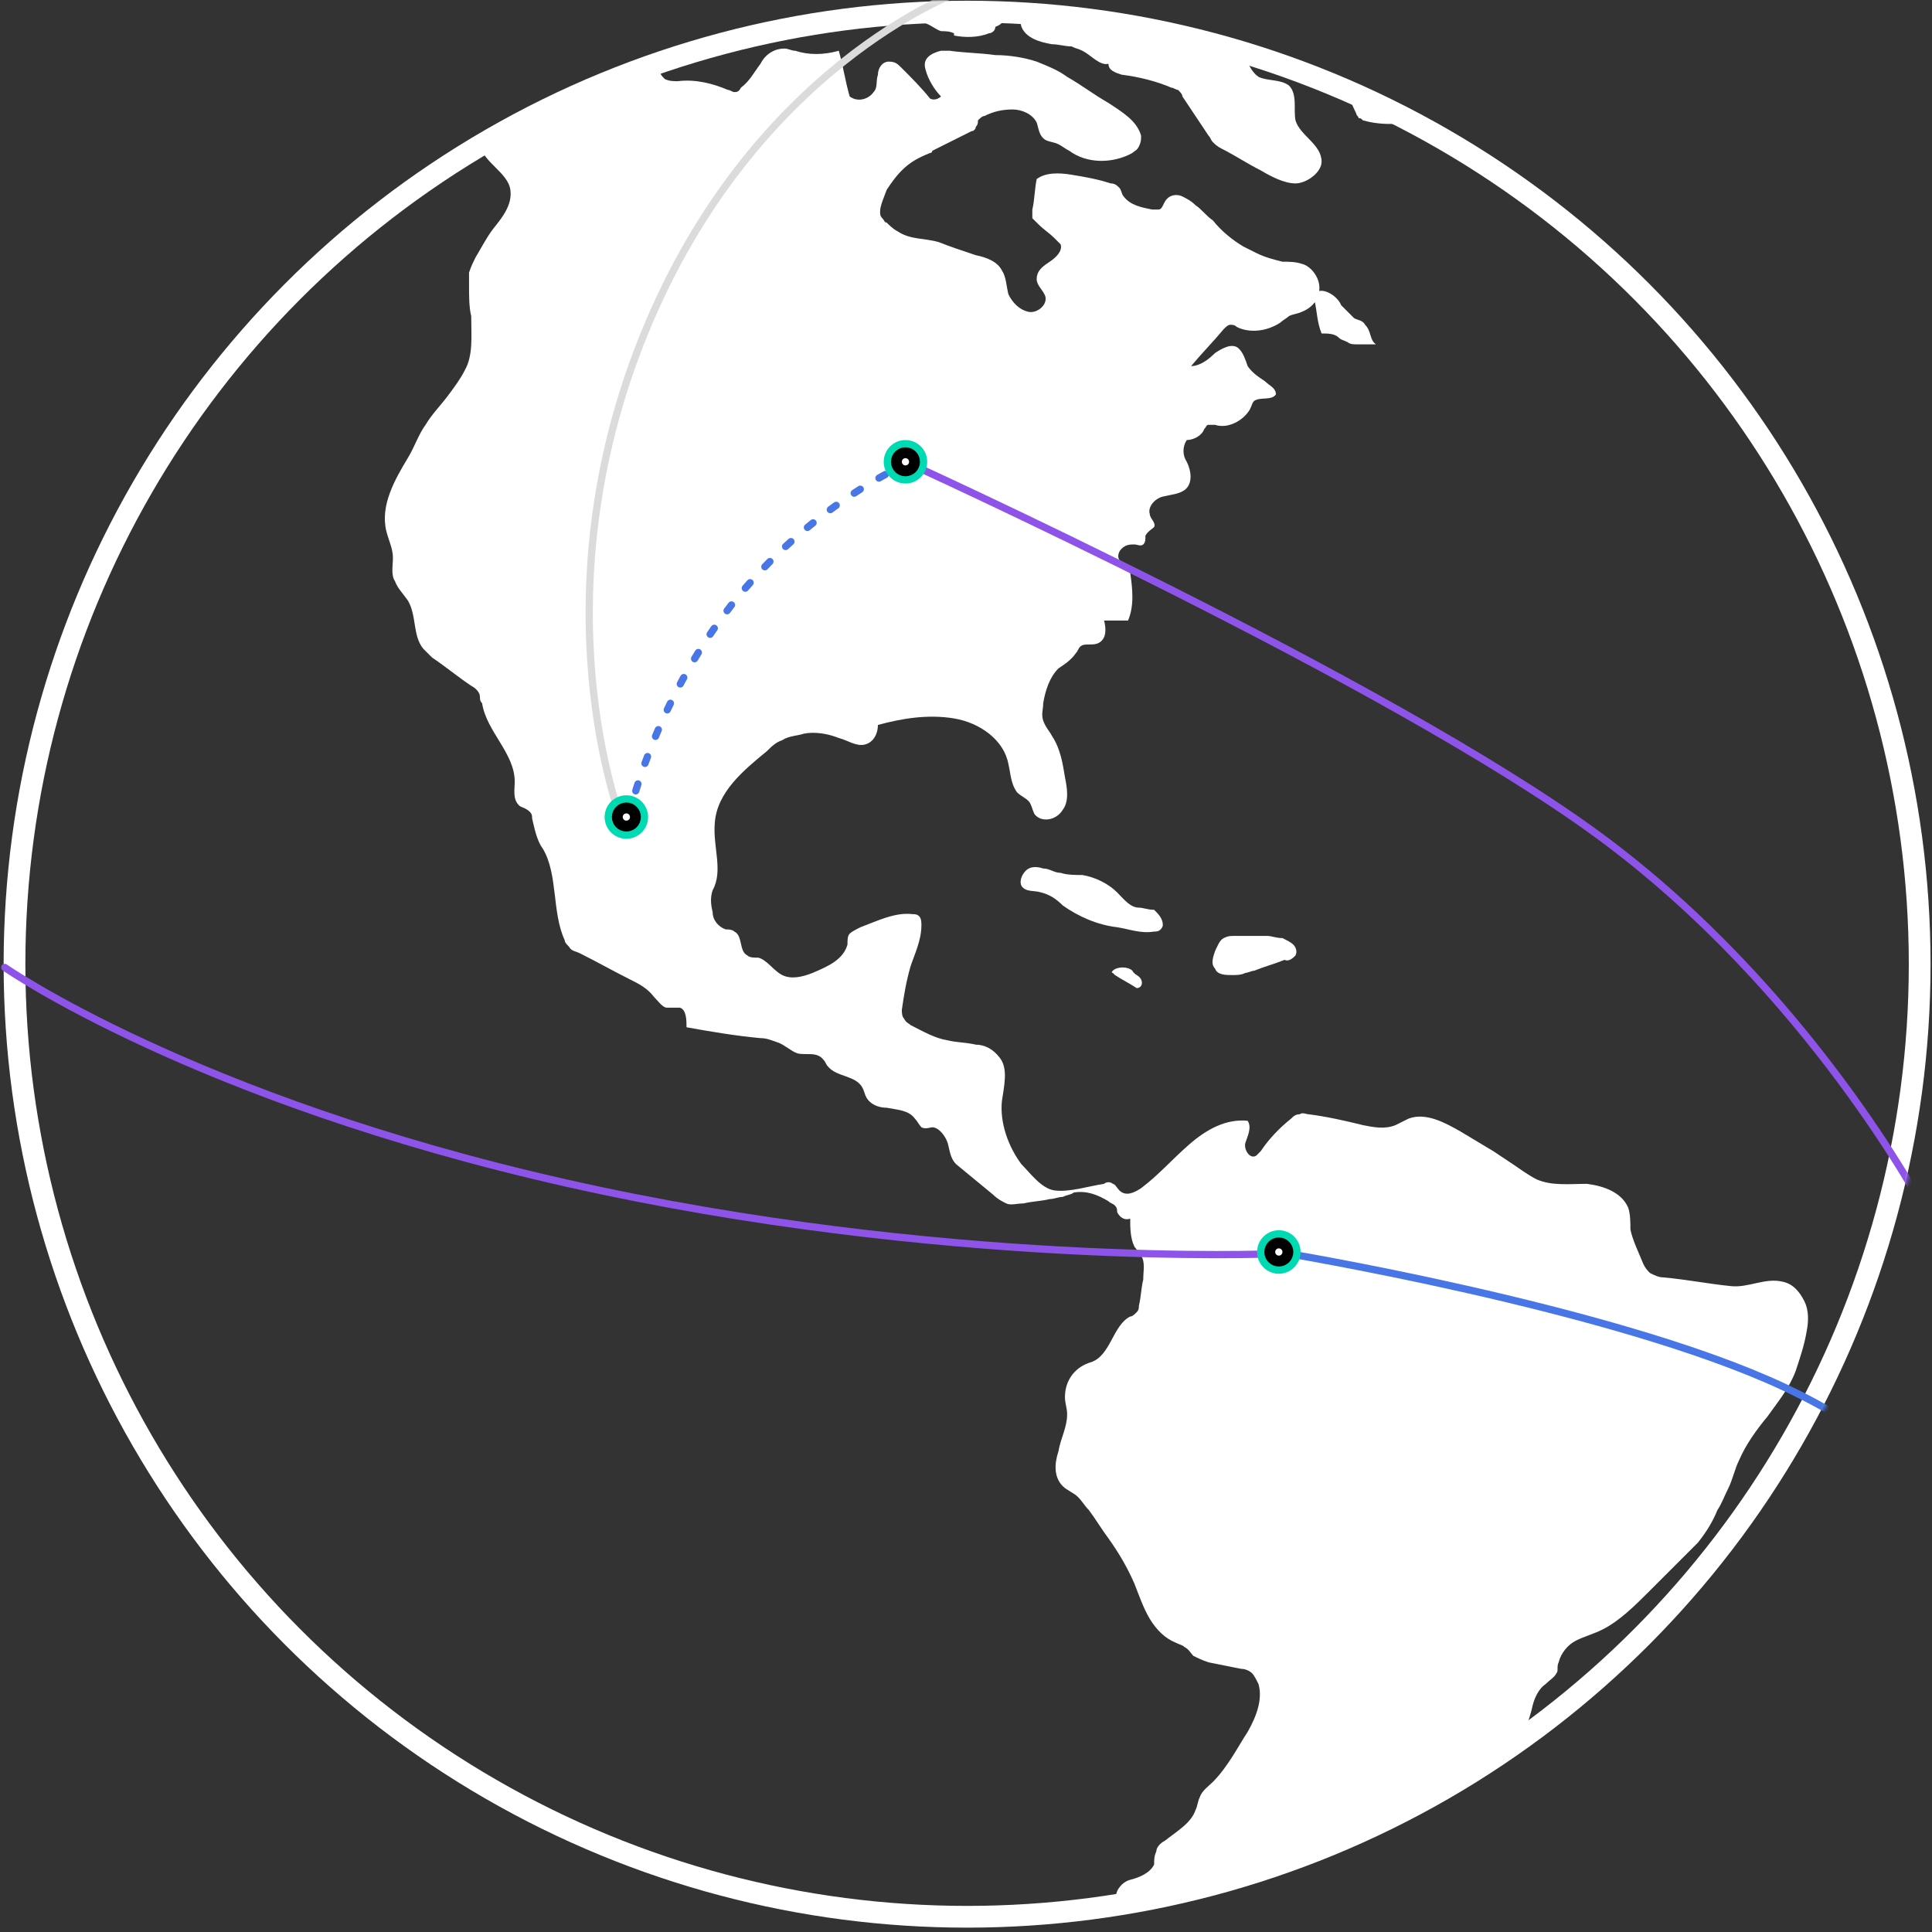 <svg width="533" height="533" viewBox="0 0 533 533" fill="none" xmlns="http://www.w3.org/2000/svg">
<rect x="0" y="0" width="533" height="533" fill="#333333" stroke="none"/>
<circle cx="266.8" cy="266" r="262.8" stroke="white" stroke-width="6"/>
<path d="M362.8 81.2C362.2 81.8 362.2 82.4 362.8 83.6C363.4 86.6 363.4 89 364.6 92C366.4 92 368.2 92 369.4 93.2C370 93.8 370.6 93.8 371.8 94.4C372.4 95 373.6 95 374.2 95C376 95 377.8 95 379.6 95C377.8 93.8 378.4 91.4 376.6 89.6C376 88.4 374.8 88.4 373.6 87.8C372.4 86.6 371.2 85.4 370 84.2C368.8 81.2 364 78.8 362.8 81.2Z" fill="white"/>
<path d="M254.2 3.8C254.2 4.4 254.2 5.6 254.2 6.2C256 6.2 257.8 8 259.6 8.6C260.8 8.6 262 8.6 263.2 9.2V9.8C266.2 10.4 269.8 10.4 272.8 9.2C273.4 9.2 274.6 8.6 274.6 7.4C276.4 6.8 278.2 5 277.6 2.6" fill="white"/>
<path d="M280.6 2C281.8 3.2 281.2 5.6 281.8 7.4C283 10.4 286.6 11.6 290.2 12.2C292 12.2 293.8 12.8 295.6 12.8C296.8 13.4 297.4 13.4 298.6 14C301 15.2 303.4 18.2 305.8 17.6C305.8 19.4 307.6 20 309.4 20.6C314.2 21.2 319 22.4 323.2 24.2C323.8 24.2 324.4 24.8 325 24.8C325.6 25.4 326.2 26 326.2 26.6C328.6 30.2 331 33.8 333.4 37.4C334 38 334 38.6 334.6 39.2C335.2 39.8 335.8 40.4 337 41C340.6 42.8 344.2 45.2 347.8 47C350.8 48.8 354.4 50.6 357.4 50.6C360.4 50.6 364.6 47.6 364.6 44.6C364.6 39.8 358.6 37.4 357.4 33.2C356.8 30.2 358 26 355.6 23.6C353.2 21.8 349.6 22.4 347.2 21.2C345.4 20 344.2 17.6 343.6 15.2" fill="white"/>
<path d="M371.2 24.8C372.4 27.2 373 29 374.2 31.4C374.2 32 374.8 32 374.8 32.6C375.4 32.6 375.4 32.6 376 33.2C380.2 34.4 384.4 34.4 388.6 33.8" fill="white"/>
<path d="M421 477.8C421 476 422.2 473.6 422.8 470.6C423.4 468.2 424.6 465.8 426.4 464.6C427.6 463.4 428.8 462.8 429.4 461.6C430 461 429.4 459.8 430 458.6C430.6 456.2 432.4 453.8 434.8 452.6C437.2 451.4 439.6 450.8 442 449.6C446.8 447.2 451 443 455.2 438.8C458.2 435.8 460.6 433.4 463.6 430.4C465.4 428.6 466.6 427.4 468.4 425.6C470.8 422.6 472.6 419.6 473.8 416.6C475 414.8 475.6 413 476.8 410.6C478 408.2 478.6 405.2 479.8 402.8C481.6 398.6 484.6 394.4 487.6 390.8C490.6 386.6 493.6 383 495.4 378.2C496.6 374.6 497.8 371 498.4 367.4C499 364.4 499 361.4 497.8 359C496.6 356.6 494.8 354.2 491.8 353.6C487 352.4 482.2 355.4 477.4 354.8C471.4 354.2 465.4 353 458.8 352.4C457.6 352.4 456.4 351.8 455.2 351.2C454.6 350.6 454 350 453.4 348.8C452.2 345.8 450.4 342.2 449.8 339.2C449.8 337.4 449.8 335 449.2 333.2C447.4 329 442.6 327.2 437.8 326.6C433 326.6 428.2 327.2 424 325.4C421.6 324.2 419.2 322.4 417.4 321.2C415.6 320 413.8 318.8 412 317.6C409 315.8 406 314 403 312.2C398.8 309.8 393.4 306.8 388.6 308.6C387.4 309.2 386.2 309.8 385 310.4C382 311.6 379 311 376 310.4C371.2 309.2 365.8 308 361 307.4C360.4 307.4 359.2 306.8 358.6 307.4C357.4 307.4 356.8 308 356.2 308.6C353.2 311 350.2 314 347.8 317.6C347.2 318.2 347.2 318.2 346.6 318.8C344.8 320 343 317 343.6 315.2C344.2 313.4 345.4 311 344.2 309.2C338.2 308.6 332.8 311.6 328 315.8C323.2 320 319.6 324.2 314.8 327.8C313 329 310.6 330.2 308.8 328.4C308.2 327.8 307.6 326.6 307 326.6C306.4 326 305.2 326 304.6 326.6C300.4 327.2 295 329 290.8 328.4C287.2 327.8 284.2 323.6 281.8 321.2C278.2 316.4 275.8 309.8 276.4 303.8C277 299.6 278.2 294.8 275.8 291.8C274 289.4 271.6 288.2 269.2 288.2C266.8 287.6 263.8 287.6 261.4 287C257.8 286.4 254.8 284.6 251.2 282.8C250.6 282.2 250 282.2 249.4 281C248.8 280.4 248.8 279.2 248.8 278.6C249.4 274.4 250 270.8 251.2 266.6C252.4 263 254.2 259.4 254.2 255.2C254.2 254.6 254.2 253.4 253.6 252.8C253 252.2 252.4 252.2 251.8 252.2C247 251.6 242.2 254 237.4 255.8C236.2 256.4 235 257 234.4 257.6C233.8 258.2 233.8 259.4 233.8 260.6C232.6 264.8 228.4 266.6 224.2 268.4C221.2 269.6 218.2 270.2 215.8 269C213.4 267.8 211.6 264.8 209.2 264.2C208 264.2 206.8 264.2 206.2 263.6C203.8 262.4 205 258.2 202.6 257C202 256.4 200.8 256.4 200.2 256.4C198.4 255.8 196.6 254 196.6 251.6C196 249.2 196 247.4 196.6 245.6C199.6 240.2 196.6 233.6 197.2 227C197.8 218.6 205 212.6 211.6 207.2C212.8 206 214 204.8 215.8 204.2C217.6 203 220 203 221.8 202.4C224.8 201.8 228.4 202.4 231.4 203.6C233.8 204.2 236.2 206 238.6 205.4C241 204.8 242.2 202.4 242.2 200C248.8 198.2 256 197 263.2 198.2C270.4 199.4 277 204.2 278.2 210.8C278.8 213.2 278.8 216.2 280.6 218.6C281.8 219.8 283.6 220.4 284.2 221.6C284.8 222.8 284.8 223.4 285.4 224.6C287.2 227 291.4 226.4 293.2 223.4C295 221 294.4 217.4 293.8 214.4C293.2 210.8 292.6 206.6 290.2 203C289.6 201.8 288.4 200.6 287.8 198.8C287.2 197 287.8 195.8 287.8 194C288.4 190.4 289.6 186.8 292 184.4C293.8 183.2 295.6 182 296.8 180.2C297.4 179.6 297.4 179 298 178.4C299.2 177.2 301.6 178.4 303.4 177.2C305.2 176 305.2 173.6 304.6 171.2C307 171.2 308.8 171.2 311.2 171.2C313 167 312.4 162.2 311.8 158C311.8 157.4 311.8 156.8 311.2 156.2C310.6 155.6 310 155.6 309.4 155C308.2 154.4 308.2 152.6 309.4 151.4C310.6 150.2 311.8 150.2 313 150.2C313.6 150.2 314.8 150.8 315.4 150.2C316 149.6 316 149 316 147.8C316.6 146.6 317.8 146 318.4 145.4C319 144.2 317.2 143 317.2 141.8C316.6 140 318.4 137.6 320.8 137C323.2 136.4 325 136.4 326.8 135.2C329.2 133.4 328.6 129.8 327.4 127.4C326.2 125.6 326.2 123.2 327.4 121.4C329.2 121.4 331.6 120.2 332.2 118.4C332.8 117.8 332.8 117.2 333.4 117.2C334 117.2 334.6 117.2 335.2 117.2C338.8 118.4 343 116 344.8 113C345.4 111.8 345.4 111.2 346 110.6C347.8 109.4 350.8 110.6 352 108.8C352 107 350.2 106.4 349 105.2C347.2 104 345.4 102.8 344.2 101C343.6 99.2 343 97.4 341.8 96.2C340 94.4 337 96.2 335.2 97.4C333.4 99.2 331 101 328.6 101C331.6 97.4 334.6 94.4 337.6 90.8C338.2 90.2 338.8 89.6 339.4 89.6C340 89.6 340.6 89.6 341.2 90.2C344.8 92 349.6 91.4 353.2 89C353.8 88.4 355 87.8 355.6 87.2C356.8 86.6 358 86.6 359.2 86C362.2 84.8 364 82.4 364 79.4C364 76.4 361.6 73.4 359.2 72.8C357.4 72.2 355.6 72.2 353.8 72.2C351.4 71.6 349 71 346.6 69.8C345.4 69.2 344.2 68.6 343 68C340 66.2 337 63.8 334.6 60.8C332.8 59.6 331.6 57.8 329.8 56.6C328.6 55.4 327.4 54.8 326.2 54.2C325 53.6 323.2 53.6 322 54.8C320.8 56 320.8 57.8 319.6 57.8C319 57.8 318.4 57.8 317.8 57.8C314.8 57.2 311.8 56.6 310 54.2C309.4 53.6 309.4 52.4 308.8 51.8C308.2 51.2 307.6 50.6 306.4 50.6C302.8 49.4 299.2 48.8 295.6 48.2C292 47.6 288.4 47.6 286 49.4C285.4 52.4 285.4 55.4 284.8 57.8C284.8 58.4 284.8 59.6 284.8 60.2C285.4 60.8 286 61.4 286.6 62C287.8 63.2 289.6 64.4 290.8 65.6C291.4 66.2 292 66.8 292.6 67.4C293.2 69.2 291.4 71 289.6 72.2C287.8 73.4 286 74.6 286 77C286 78.8 287.8 80 288.4 81.8C289 84.2 286 86.6 283.6 86C281.2 85.4 279.4 83.6 278.2 81.2C277.6 78.8 277.6 76.4 276.4 74.6C275.2 72.2 272.2 71 269.2 70.4C265.6 69.2 262 68 259 66.8C254.8 65.6 251.2 66.2 247.6 63.8C246.4 63.2 245.2 62 244.6 61.4C244 61.4 244 60.8 243.4 60.2C242.8 59.6 242.8 59 242.8 58.4C242.8 56.6 244 54.2 244.6 52.4C245.8 50.6 247 48.8 248.8 47C251.2 44.6 253.6 43.4 256.6 42.2C256.6 42.2 257.2 42.2 257.2 41.6C260.8 39.8 264.4 38 268 36.2C268.6 36.2 269.2 35.6 269.2 35C269.8 34.4 269.8 33.8 269.8 33.2C270.4 32.6 271 32 271.6 32C274 30.8 276.4 30.2 279.4 30.2C281.8 30.2 284.8 31.4 286 33.8C286.6 35.6 286.6 37.4 288.4 38.6C289.6 39.2 290.8 39.2 292 39.8C293.2 40.4 293.8 41 295 41.6C299.8 45.2 307 45.2 312.4 42.2C313 41.6 313.6 41.6 314.2 40.4C314.8 39.2 314.8 38.6 314.8 37.4C313.6 33.2 309.4 30.8 305.8 28.4C301.6 26 298.6 23.6 294.4 21.2C295 21.2 293.8 21.2 294.4 21.2C292 19.4 289 18.2 286 17C282.4 15.8 278.2 15.2 274.6 15.2C270.4 14.6 266.2 14.6 262 14C261.4 14 260.2 14 259.6 14C254.8 15.2 254.8 17.6 255.4 19.4C256 21.8 257.8 24.8 259.6 26.6C259 27.2 257.8 27.8 256.6 27.2C254.2 24.2 251.2 21.2 248.8 18.8C247.6 17.6 247 17 245.2 17C243.4 17 242.2 18.8 242.2 20.6C241.6 22.4 242.2 24.2 241 25.4C239.8 27.2 236.8 28.4 234.4 26.6C233.2 22.4 232.6 18.2 231.4 14C227.2 15.2 223 15.2 219.4 14C218.2 14 217.6 13.4 216.4 13.4C213.4 13.4 211 15.2 209.8 17.6C208 20 206.8 22.4 204.4 24.2C203.8 25.4 203.2 25.4 202.6 25.4C202 25.4 201.4 24.8 200.8 24.8C196.6 23 191.8 21.8 187 22.4C185.8 22.4 184.6 22.4 183.4 21.8C182.8 21.2 182.2 20.6 182.2 20C180.4 18.2 177.4 20 176.2 20C158.8 26.6 170.2 19.4 154 27.8C145.6 32 138.4 36.2 132.4 39.8C133 44.6 140.2 47.6 140.8 52.4C141.4 56.6 138.4 60.2 136 63.2C134.2 65.6 133 68 131.2 71C130.6 72.2 130 73.4 129.4 75.2C129.4 76.4 129.4 77.6 129.4 78.8C129.4 81.8 129.4 84.8 130 87.2C130 92.6 130.6 98 128.2 102.2C127 104.6 125.2 107 123.4 109.4C121.6 111.8 119.2 114.2 117.4 117.2C115.6 119.6 114.4 123.2 112.6 126.2C109 132.2 104.8 139.4 106.6 146.6C107.2 149 108.4 151.4 108.4 153.8C108.4 156.2 107.8 158.6 109 160.4C109.6 162.2 111.4 164 112.6 165.8C115 170 113.8 175.4 116.8 179C117.4 179.6 118.6 180.8 119.2 181.4C122.8 183.8 126.4 186.8 130 189.2C131.2 189.8 132.4 191 132.4 192.2C132.4 192.8 132.4 193.4 133 194C134.2 201.8 142 207.8 142 215.6C142 218 141.4 220.4 143.2 222.2C143.8 222.8 145 222.8 146.2 224C146.8 224.6 146.8 225.2 146.8 225.8C147.4 228.2 148 231.8 149.8 234.2C154 241.4 152.2 251.6 155.8 259.4C155.8 260 156.4 260.6 157 261.2C157.6 262.4 158.8 262.4 160 263C164.8 265.4 169 267.8 173.8 270.2C176.2 271.4 178.6 272.6 180.4 275C181.6 276.2 182.8 278 184 278C185.2 278 186.4 278 187.6 278C189.4 278.6 189.4 281.6 189.4 283.4C196 284.6 203.2 285.8 209.8 286.4C211.6 286.4 212.8 287 214.6 287.6C216.4 288.2 218.2 290 220 290.6C222.4 291.2 225.4 290 227.2 292.4C227.8 293 227.8 293.6 228.4 294.2C230.8 297.2 236.2 296.6 238 300.2C238.6 301.4 238.6 302.6 239.8 303.8C241 305 242.8 305.6 244.6 305.6C247.6 306.2 250.6 306.2 252.4 308.6C253 309.2 253.6 310.4 254.2 311C255.4 311.6 256.6 311 257.2 311C259 311 260.8 313.4 261.4 315.2C262 317 262 319.4 263.8 321.2C267.4 324.2 270.4 326.6 274 329.6C275.2 330.8 276.4 331.4 277.6 332C278.8 332.6 280.6 332 282.4 332C284.8 331.4 287.2 331.4 289.6 330.8C290.8 330.8 292 330.2 293.2 330.2C294.4 329.6 295.6 329.6 296.2 329C299.8 328.4 302.8 329.6 305.8 331.4C306.4 332 307 332 307.6 332.6C308.2 333.2 308.2 333.8 308.2 334.4C308.8 335.6 310 336.8 311.8 336.2C311.8 338.6 311.8 341.6 313 344C313.6 344.6 314.2 345.8 314.8 346.4C316 348.2 315.4 350.6 315.4 353C314.8 355.4 314.8 357.8 314.2 360.2C314.2 360.8 314.2 361.4 313.6 362C313 362.6 312.4 363.2 311.8 363.2C307 365.6 306.4 374 301 375.8C296.8 377 293.8 380.6 293.8 385.4C293.8 387.2 294.4 388.4 294.4 390.2C294.4 393.8 292.6 396.8 292 400.4C290.8 404 290.8 407.6 293.2 410C294.4 411.2 296.2 411.8 297.4 413C298.6 414.2 299.2 415.4 300.4 416.6C302.2 419 304 422 305.8 424.4C308.8 428.6 311.2 432.8 313 437C314.2 440 315.4 443.6 317.2 446.6C319 449.6 321.4 452 324.4 453.2C325.6 453.8 326.2 453.8 326.8 454.4C328 455 328.6 456.2 329.2 456.8C330.4 457.4 331.6 458 333.4 458.6C336.4 459.2 339.4 459.8 342.4 460.4C343.6 460.4 344.8 461 345.4 461.6C346 462.2 346.6 463.4 347.2 464.6C348.4 468.8 346.6 473.6 344.2 477.8C341.8 481.4 338.8 487.4 334.6 491.6C333.4 492.8 331.6 494 331 495.8C330.4 497 330.4 498.2 329.8 499.4C328.6 503 324.4 505.4 321.4 507.8C320.2 508.4 319 509.6 319 510.8C318.4 512 318.4 513.2 318.4 514.4C317.2 516.8 314.2 518 311.8 518.6C309.4 519.2 307 522.2 308.2 524.6C323.8 522.8 338.8 519.2 353.2 513.8C364 509.6 374.8 504.8 385 499.4C391 496.4 397.6 492.2 403.6 489.8C407.2 488 411.4 487.4 415 485C418 483.2 421 482 421 477.8Z" fill="white"/>
<path d="M314.2 250.4C311.8 250.4 310 248 308.2 246.2C305.8 243.8 302.2 242 298.6 241.4C296.8 241.4 294.4 241.4 292.6 240.8C290.8 240.8 289.6 239.6 287.8 239.6C286 239 284.2 239 283 240.2C281.8 241.4 281.2 243.2 281.8 244.4C283 246.2 285.4 245.6 287.2 246.2C289.6 246.8 291.4 248 293.2 249.8C297.4 252.8 302.8 255.2 308.2 255.8C311.8 256.4 314.8 257.6 318.4 257C319 257 319.6 257 320.2 256.4C320.2 256.4 320.8 255.8 320.8 255.2C320.8 253.4 319.6 252.2 318.4 251C316.6 251 315.4 250.4 314.2 250.4Z" fill="white"/>
<path d="M312.4 267.8C311.2 266.6 308.2 266.6 307 267.8C307 267.8 306.4 268.4 307 268.4L307.6 269C309.4 270.2 311.8 271.4 313.6 272.6C314.8 272.6 315.4 271.4 314.8 270.2C314.2 269 313 269 312.4 267.8Z" fill="white"/>
<path d="M349.6 258.2C346.6 258.2 343.6 258.2 340.6 258.2C339.4 258.2 338.8 258.2 337.6 258.8C336.4 259.4 335.8 261.2 335.2 262.4C334.6 264.2 334 266 335.2 267.2C335.8 269 338.2 269 340 269C341.2 269 342.4 269 343.6 268.4C344.2 268.4 345.4 267.8 346 267.8C349 266.6 351.4 266 354.4 264.8C355.6 265.4 356.8 264.2 357.4 263.6C358 262.4 357.4 261.2 356.8 260.6C356.2 260 355 259.4 353.8 258.8C352 258.8 350.8 258.2 349.6 258.2Z" fill="white"/>
<mask id="mask0" mask-type="alpha" maskUnits="userSpaceOnUse" x="0" y="0" width="533" height="533">
<circle cx="266.5" cy="266.5" r="266.5" fill="white"/>
</mask>
<g mask="url(#mask0)">
<path d="M249.8 127.4C249.8 127.4 382.928 187.878 440.93 230.4C498.933 272.922 530.8 333.4 530.8 333.4" stroke="#8E54E9" stroke-width="2" stroke-linecap="round"/>
<path d="M173.3 225.9C173.3 225.9 179.927 194.738 201.8 166.9C223.673 139.062 250.3 127.9 250.3 127.9" stroke="#4876E6" stroke-width="2" stroke-linecap="round" stroke-dasharray="2 6"/>
<path d="M171.3 225.9C171.3 225.9 147.822 165.394 177.8 91.9C207.778 18.406 264.3 -2.1 264.3 -2.1" stroke="#DBDBDB" stroke-width="2" stroke-linecap="square"/>
<path d="M352.8 345.4C352.8 345.4 444.766 360.513 492.035 382.6C539.304 404.686 581.8 452.4 581.8 452.4" stroke="#4876E6" stroke-width="2" stroke-linecap="round"/>
<path d="M351.3 345.9C351.3 345.9 259.396 349.67 156.3 326.4C53.204 303.13 1.3 266.9 1.3 266.9" stroke="#8E54E9" stroke-width="2" stroke-linecap="round"/>
<circle cx="249.8" cy="127.4" r="6" fill="#00DAB3"/>
<circle cx="249.8" cy="127.4" r="2.5" fill="white" stroke="black" stroke-width="3"/>
<circle cx="172.8" cy="225.4" r="6" fill="#00DAB3"/>
<circle cx="352.8" cy="345.4" r="6" fill="#00DAB3"/>
<circle cx="172.8" cy="225.4" r="2.5" fill="white" stroke="black" stroke-width="3"/>
<circle cx="352.8" cy="345.4" r="2.5" fill="white" stroke="black" stroke-width="3"/>
</g>
</svg>
